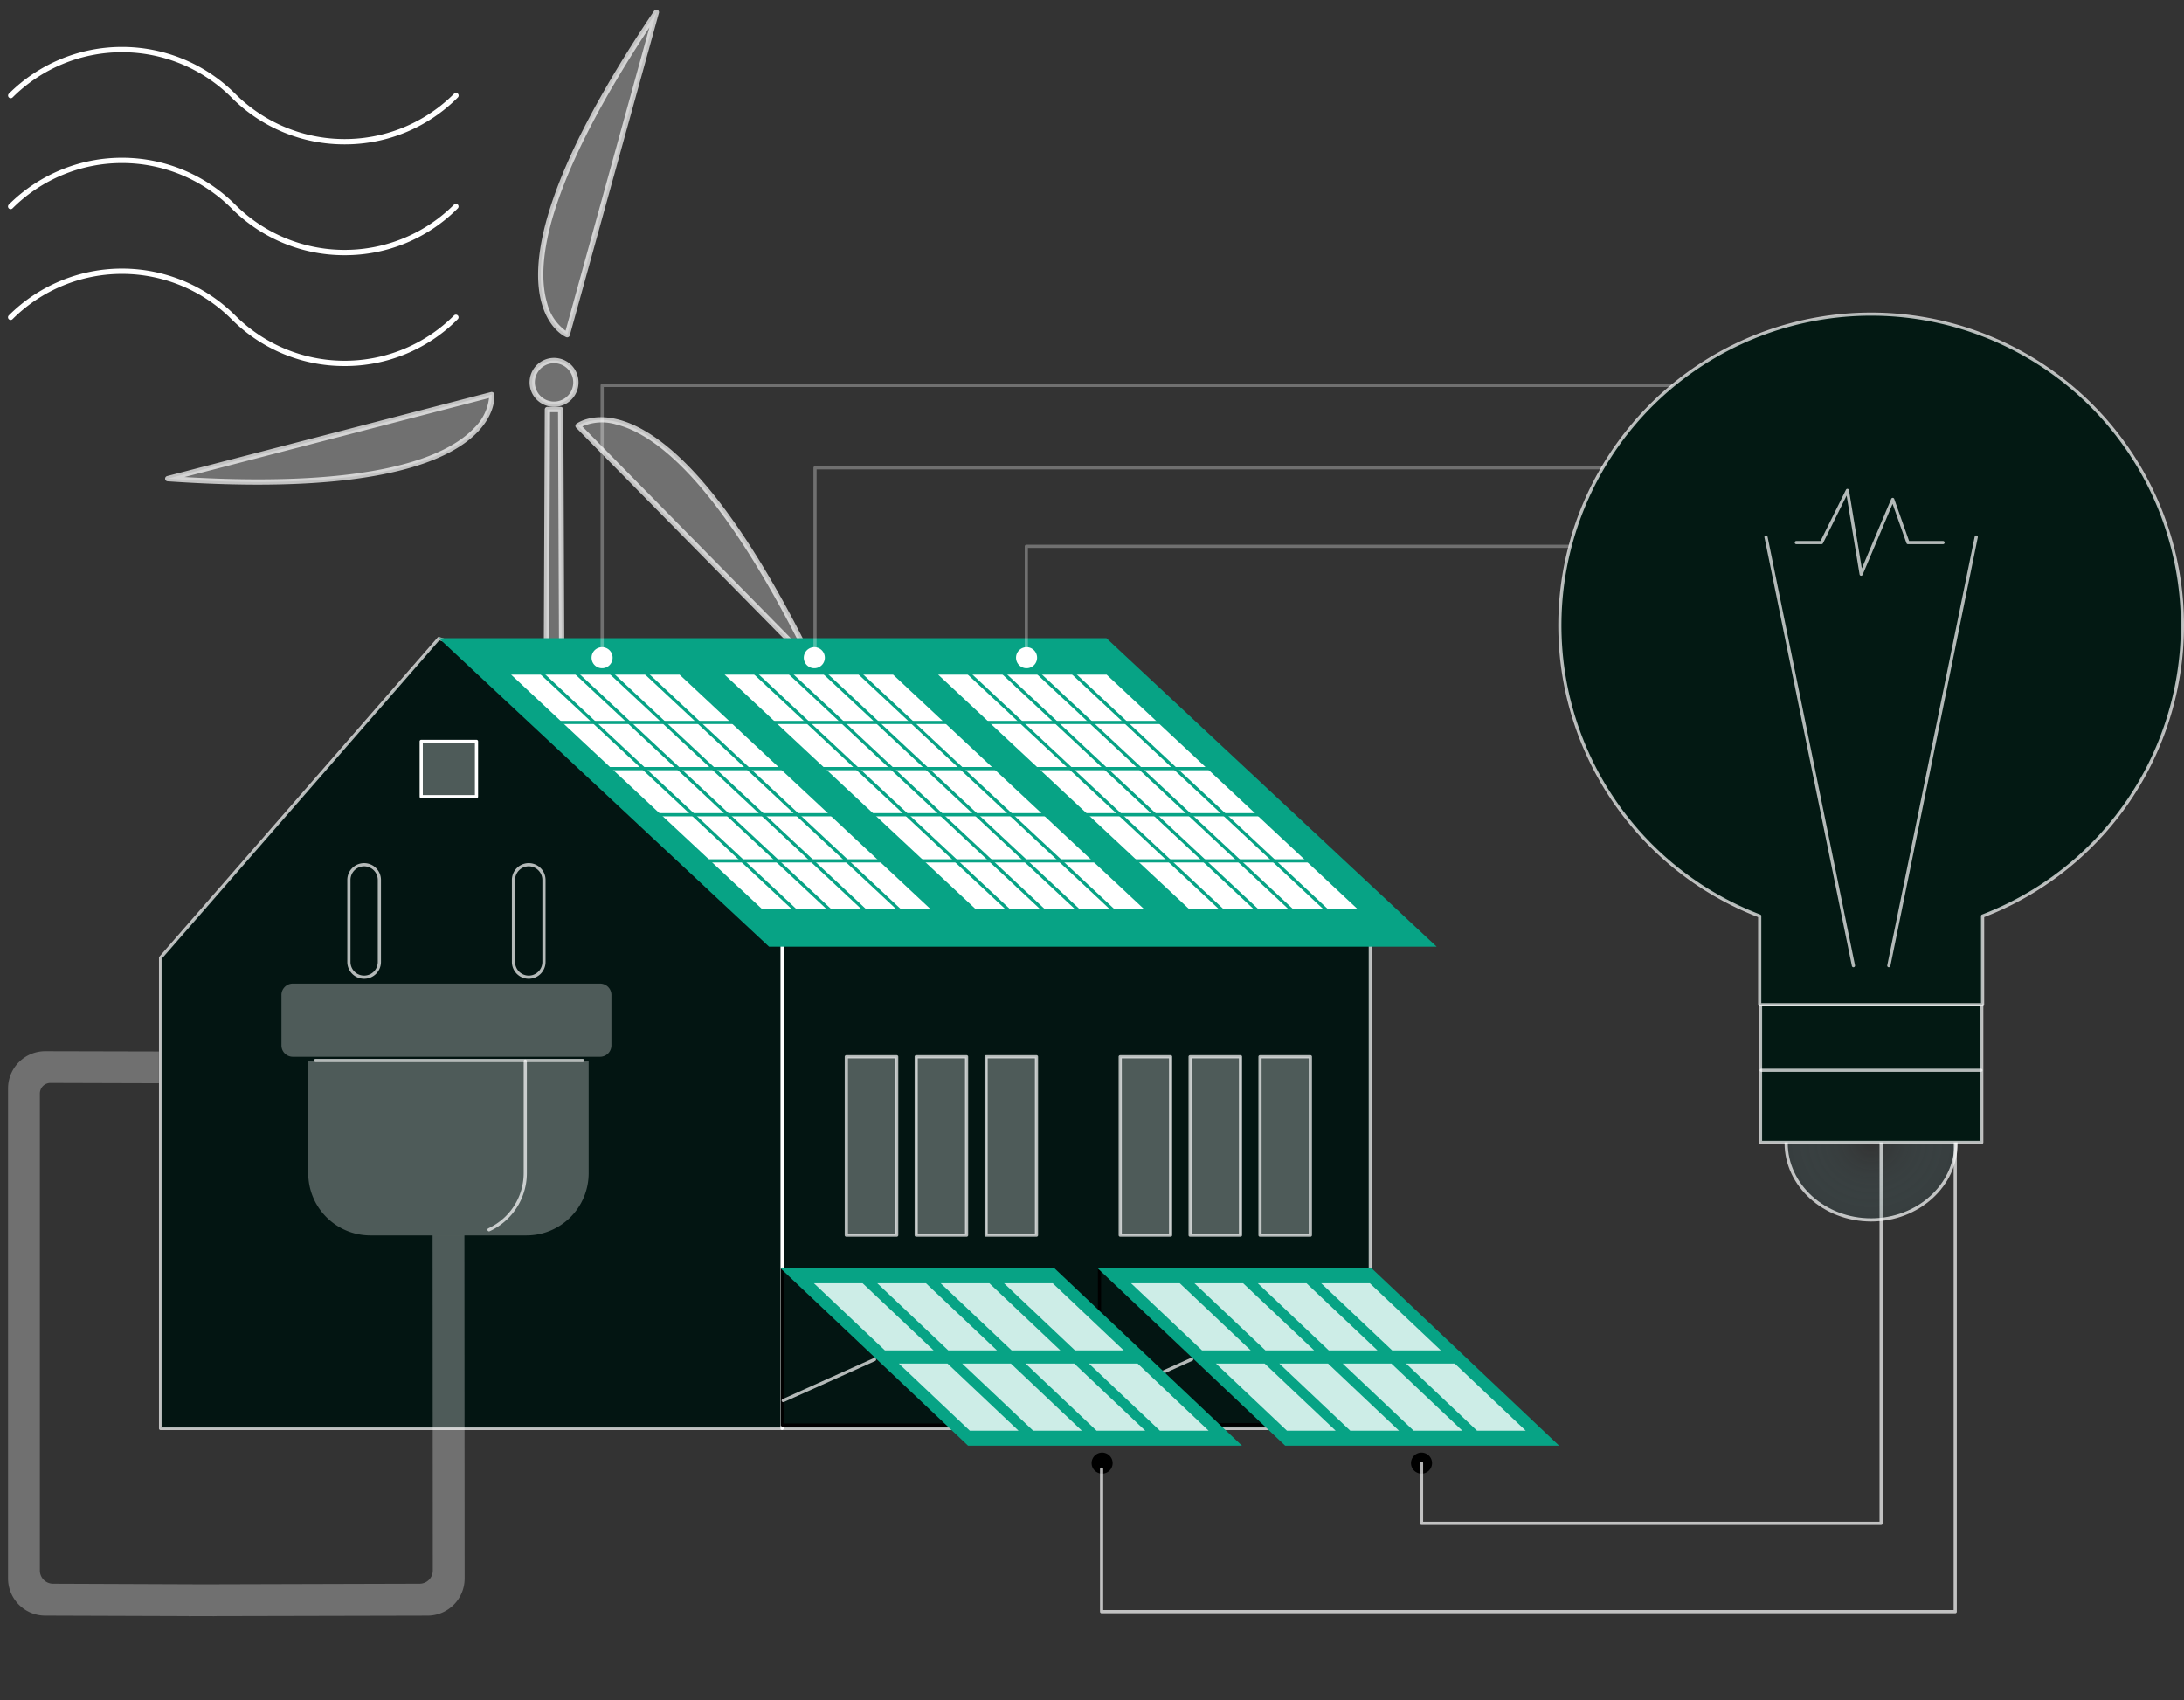 <svg xmlns="http://www.w3.org/2000/svg" xmlns:xlink="http://www.w3.org/1999/xlink" width="450" height="350.3" viewBox="0 0 450 350.3">
  <rect x="0" y="0" width="450" height="350.3" fill="#333333" stroke="none"/>
  <defs>
    <clipPath id="clip-path">
      <rect id="Rectangle_10573" data-name="Rectangle 10573" width="450" height="350.3" fill="#07a385"/>
    </clipPath>
    <radialGradient id="radial-gradient" cx="0.5" cy="0.5" r="0.5" gradientUnits="objectBoundingBox">
      <stop offset="0" stop-color="#85ebf7" stop-opacity="0"/>
      <stop offset="1" stop-color="#48676b"/>
    </radialGradient>
  </defs>
  <g id="img_header_transparent_offsetting" transform="translate(0 -0.002)">
    <g id="Group_22666" data-name="Group 22666" transform="translate(0 0.002)">
      <g id="Group_22665" data-name="Group 22665" transform="translate(0 0)" clip-path="url(#clip-path)">
        <g id="Group_22691" data-name="Group 22691" transform="translate(1.658 1.975)">
          <path id="Path_137473" data-name="Path 137473" d="M347.181,411.716h-4.094a.546.546,0,0,1-.546-.548l.679-167.933a.546.546,0,0,1,.546-.544H346.5a.546.546,0,0,1,.546.544l.679,167.933a.546.546,0,0,1-.546.548m-3.546-1.092h3l-.675-166.841h-1.647Z" transform="translate(-232.634 -160.834)" fill="#fff" opacity="0.7"/>
          <path id="Path_137474" data-name="Path 137474" d="M102.56,264.574l66.729-17.316s2.878,22.15-66.729,17.316" transform="translate(-69.653 -167.924)" fill="#fff" opacity="0.3"/>
          <path id="Path_137475" data-name="Path 137475" d="M119.942,264.655c-5.544,0-11.709-.216-18.576-.692a.546.546,0,0,1-.1-1.073L168,245.574a.546.546,0,0,1,.679.458c.019.148.429,3.677-3.31,7.647-4.972,5.279-16.944,10.976-45.423,10.976m-15.1-1.564c39.077,2.3,54.033-4.17,59.681-10.107a10.157,10.157,0,0,0,3.071-6.177Z" transform="translate(-68.496 -166.769)" fill="#fff" opacity="0.7"/>
          <path id="Path_137476" data-name="Path 137476" d="M414.406,313.841,366.045,264.71s17.743-13.568,48.361,49.131" transform="translate(-248.597 -178.936)" fill="#fff" opacity="0.3"/>
          <path id="Path_137477" data-name="Path 137477" d="M413.25,313.228a.547.547,0,0,1-.39-.163L364.5,263.934a.546.546,0,0,1,.058-.817c.119-.091,2.969-2.21,8.278-.957,8.431,1.991,22.372,12.33,40.905,50.282a.546.546,0,0,1-.49.786M365.772,263.67l45.478,46.2c-17.543-34.992-30.627-44.709-38.593-46.631a10.15,10.15,0,0,0-6.885.429" transform="translate(-247.441 -177.777)" fill="#fff" opacity="0.7"/>
          <path id="Path_137478" data-name="Path 137478" d="M365.915,1.705,347.547,68.152S326.925,59.57,365.915,1.705" transform="translate(-232.333 -1.159)" fill="#fff" opacity="0.3"/>
          <path id="Path_137479" data-name="Path 137479" d="M346.385,67.542a.541.541,0,0,1-.21-.042c-.138-.058-3.4-1.467-4.967-6.69-2.492-8.3-.508-25.54,23.093-60.566a.546.546,0,0,1,.979.45L346.912,67.142a.547.547,0,0,1-.527.4M363.32,3.685c-21.533,32.69-23.406,48.879-21.088,56.739a10.149,10.149,0,0,0,3.814,5.748Z" transform="translate(-231.172 -0.003)" fill="#fff" opacity="0.7"/>
          <path id="Path_137480" data-name="Path 137480" d="M345.439,231.073a4.5,4.5,0,1,1-3.135-5.531,4.5,4.5,0,0,1,3.135,5.531" transform="translate(-228.606 -153.066)" fill="#fff" opacity="0.3"/>
          <path id="Path_137481" data-name="Path 137481" d="M339.949,233.759a5.042,5.042,0,1,1,4.861-3.7,5.039,5.039,0,0,1-4.861,3.7m0-8.993a3.955,3.955,0,1,0,1.058.144,3.926,3.926,0,0,0-1.058-.144m4.339,5.148h0Z" transform="translate(-227.451 -151.907)" fill="#fff" opacity="0.7"/>
          <g id="Group_22669" data-name="Group 22669" transform="translate(-0.001 7.692)">
            <path id="Path_137482" data-name="Path 137482" d="M69.351,186.409a32.765,32.765,0,0,1-23.321-9.66,31.926,31.926,0,0,0-45.1,0,.546.546,0,1,1-.772-.772,33.019,33.019,0,0,1,46.643,0,31.889,31.889,0,0,0,45.1,0,.546.546,0,0,1,.772.772,32.765,32.765,0,0,1-23.321,9.66" transform="translate(0.001 -120.656)" fill="#fff"/>
            <path id="Path_137483" data-name="Path 137483" d="M69.351,115.23a32.765,32.765,0,0,1-23.321-9.66,31.926,31.926,0,0,0-45.1,0,.546.546,0,1,1-.772-.772,33.019,33.019,0,0,1,46.643,0,31.889,31.889,0,0,0,45.1,0,.546.546,0,0,1,.772.772,32.765,32.765,0,0,1-23.321,9.66" transform="translate(0.001 -72.315)" fill="#fff"/>
            <path id="Path_137484" data-name="Path 137484" d="M69.351,44.051a32.765,32.765,0,0,1-23.321-9.66,31.926,31.926,0,0,0-45.1,0,.546.546,0,0,1-.772-.772,33.019,33.019,0,0,1,46.643,0,31.889,31.889,0,0,0,45.1,0,.546.546,0,1,1,.772.772,32.765,32.765,0,0,1-23.321,9.66" transform="translate(0.001 -23.975)" fill="#fff"/>
          </g>
          <path id="Path_137601" data-name="Path 137601" d="M348.337,412.326h-4.093l.679-167.933h2.735Z" transform="translate(-233.791 -161.99)" fill="#fff" opacity="0.3"/>
        </g>
        <path id="Path_137485" data-name="Path 137485" d="M355.078,429.342,297.751,495.1v97h249.26v-101.4Z" transform="translate(-264.667 -297.775)" fill="#031512"/>
        <path id="Path_137486" data-name="Path 137486" d="M546.339,591.764H297.079a.328.328,0,0,1-.328-.328v-97a.329.329,0,0,1,.081-.215l57.327-65.761a.328.328,0,0,1,.347-.1l191.933,61.369a.328.328,0,0,1,.228.312v101.4a.328.328,0,0,1-.328.328m-248.932-.656h248.6V490.279l-191.5-61.231-57.1,65.506Z" transform="translate(-263.995 -297.104)" fill="#fff" opacity="0.7"/>
        <rect id="Rectangle_10565" data-name="Rectangle 10565" width="10.383" height="36.759" transform="translate(230.814 217.738)" fill="#fff" opacity="0.3"/>
        <path id="Path_137487" data-name="Path 137487" d="M910.374,728.507H899.991a.328.328,0,0,1-.328-.328V691.42a.328.328,0,0,1,.328-.328h10.383a.328.328,0,0,1,.328.328v36.76a.328.328,0,0,1-.328.328m-10.055-.656h9.727v-36.1h-9.727Z" transform="translate(-669.178 -473.683)" fill="#fff" opacity="0.7"/>
        <rect id="Rectangle_10566" data-name="Rectangle 10566" width="10.383" height="36.759" transform="translate(245.216 217.738)" fill="#fff" opacity="0.3"/>
        <path id="Path_137488" data-name="Path 137488" d="M954.289,728.507H943.906a.328.328,0,0,1-.328-.328V691.42a.328.328,0,0,1,.328-.328h10.383a.328.328,0,0,1,.328.328v36.76a.328.328,0,0,1-.328.328m-10.055-.656h9.727v-36.1h-9.727Z" transform="translate(-698.69 -473.683)" fill="#fff" opacity="0.7"/>
        <rect id="Rectangle_10567" data-name="Rectangle 10567" width="10.383" height="36.759" transform="translate(259.619 217.738)" fill="#fff" opacity="0.3"/>
        <path id="Path_137489" data-name="Path 137489" d="M998.2,728.507H987.821a.328.328,0,0,1-.328-.328V691.42a.328.328,0,0,1,.328-.328H998.2a.328.328,0,0,1,.328.328v36.76a.328.328,0,0,1-.328.328m-10.055-.656h9.727v-36.1h-9.727Z" transform="translate(-728.203 -473.683)" fill="#fff" opacity="0.7"/>
        <rect id="Rectangle_10568" data-name="Rectangle 10568" width="10.383" height="36.759" transform="translate(174.377 217.738)" fill="#fff" opacity="0.3"/>
        <path id="Path_137490" data-name="Path 137490" d="M738.289,728.507H727.906a.328.328,0,0,1-.328-.328V691.42a.328.328,0,0,1,.328-.328h10.383a.328.328,0,0,1,.328.328v36.76a.328.328,0,0,1-.328.328m-10.055-.656h9.727v-36.1h-9.727Z" transform="translate(-553.529 -473.683)" fill="#fff" opacity="0.7"/>
        <rect id="Rectangle_10569" data-name="Rectangle 10569" width="10.383" height="36.759" transform="translate(188.78 217.738)" fill="#fff" opacity="0.3"/>
        <path id="Path_137491" data-name="Path 137491" d="M782.2,728.507H771.821a.328.328,0,0,1-.328-.328V691.42a.328.328,0,0,1,.328-.328H782.2a.328.328,0,0,1,.328.328v36.76a.328.328,0,0,1-.328.328m-10.055-.656h9.727v-36.1h-9.727Z" transform="translate(-583.042 -473.683)" fill="#fff" opacity="0.7"/>
        <rect id="Rectangle_10570" data-name="Rectangle 10570" width="10.383" height="36.759" transform="translate(203.181 217.738)" fill="#fff" opacity="0.3"/>
        <path id="Path_137492" data-name="Path 137492" d="M826.119,728.507H815.736a.328.328,0,0,1-.328-.328V691.42a.328.328,0,0,1,.328-.328h10.383a.328.328,0,0,1,.328.328v36.76a.328.328,0,0,1-.328.328m-10.055-.656h9.727v-36.1h-9.727Z" transform="translate(-612.555 -473.683)" fill="#fff" opacity="0.7"/>
        <path id="Path_137493" data-name="Path 137493" d="M688.238,617.539v0Z" transform="translate(-527.091 -424.252)" fill="#fff"/>
        <path id="Path_137494" data-name="Path 137494" d="M687.566,718.238a.328.328,0,0,1-.328-.328V616.867a.328.328,0,1,1,.656,0V717.91a.328.328,0,0,1-.328.328" transform="translate(-526.419 -423.58)" fill="#fff"/>
        <rect id="Rectangle_10571" data-name="Rectangle 10571" width="11.388" height="11.388" transform="translate(86.791 152.76)" fill="#fff" opacity="0.3"/>
        <path id="Path_137495" data-name="Path 137495" d="M472.231,505.009H460.843a.328.328,0,0,1-.328-.328V493.293a.328.328,0,0,1,.328-.328h11.388a.328.328,0,0,1,.328.328v11.388a.328.328,0,0,1-.328.328m-11.06-.656H471.9V493.621H461.171Z" transform="translate(-374.052 -340.533)" fill="#fff"/>
        <path id="Path_137496" data-name="Path 137496" d="M678.164,492.706H540.6l-68.046-63.565H610.118Z" transform="translate(-382.14 -297.64)" fill="#07a385"/>
        <path id="Path_137497" data-name="Path 137497" d="M604.305,500.252H569.6l-51.634-48.234h34.709Z" transform="translate(-412.659 -313.015)" fill="#fff"/>
        <path id="Path_137498" data-name="Path 137498" d="M586.469,497.5a.326.326,0,0,1-.224-.089L528.68,443.635a.328.328,0,1,1,.448-.479l57.565,53.775a.328.328,0,0,1-.224.567" transform="translate(-419.791 -306.999)" fill="#07a385"/>
        <path id="Path_137499" data-name="Path 137499" d="M608.331,497.5a.326.326,0,0,1-.224-.089l-57.565-53.774a.328.328,0,0,1,.448-.479l57.565,53.775a.328.328,0,0,1-.224.567" transform="translate(-434.483 -306.999)" fill="#07a385"/>
        <path id="Path_137500" data-name="Path 137500" d="M630.193,497.5a.326.326,0,0,1-.224-.089L572.4,443.635a.328.328,0,1,1,.448-.479l57.565,53.775a.328.328,0,0,1-.224.567" transform="translate(-449.176 -306.999)" fill="#07a385"/>
        <path id="Path_137501" data-name="Path 137501" d="M652.056,497.5a.326.326,0,0,1-.224-.089l-57.565-53.774a.328.328,0,0,1,.448-.479L652.28,496.93a.328.328,0,0,1-.224.567" transform="translate(-463.869 -306.999)" fill="#07a385"/>
        <path id="Path_137502" data-name="Path 137502" d="M582.413,481.734h-41.39a.328.328,0,0,1,0-.656h41.39a.328.328,0,0,1,0,.656" transform="translate(-427.936 -332.544)" fill="#07a385"/>
        <path id="Path_137503" data-name="Path 137503" d="M613.441,510.719h-41.39a.328.328,0,1,1,0-.656h41.39a.328.328,0,1,1,0,.656" transform="translate(-448.788 -352.023)" fill="#07a385"/>
        <path id="Path_137504" data-name="Path 137504" d="M644.467,539.7h-41.39a.328.328,0,0,1,0-.656h41.39a.328.328,0,0,1,0,.656" transform="translate(-469.639 -371.502)" fill="#07a385"/>
        <path id="Path_137505" data-name="Path 137505" d="M675.494,568.687H634.1a.328.328,0,1,1,0-.656h41.39a.328.328,0,0,1,0,.656" transform="translate(-490.49 -390.98)" fill="#07a385"/>
        <path id="Path_137506" data-name="Path 137506" d="M738.461,500.252H703.751l-51.634-48.234h34.709Z" transform="translate(-502.817 -313.015)" fill="#fff"/>
        <path id="Path_137507" data-name="Path 137507" d="M720.624,497.5a.326.326,0,0,1-.224-.089l-57.565-53.774a.328.328,0,0,1,.448-.479l57.565,53.775a.328.328,0,0,1-.224.567" transform="translate(-509.949 -306.999)" fill="#07a385"/>
        <path id="Path_137508" data-name="Path 137508" d="M742.486,497.5a.326.326,0,0,1-.224-.089L684.7,443.635a.328.328,0,0,1,.448-.479L742.71,496.93a.328.328,0,0,1-.224.567" transform="translate(-524.641 -306.999)" fill="#07a385"/>
        <path id="Path_137509" data-name="Path 137509" d="M764.349,497.5a.326.326,0,0,1-.224-.089L706.56,443.635a.328.328,0,1,1,.448-.479l57.565,53.775a.328.328,0,0,1-.224.567" transform="translate(-539.335 -306.999)" fill="#07a385"/>
        <path id="Path_137510" data-name="Path 137510" d="M786.211,497.5a.326.326,0,0,1-.224-.089l-57.565-53.774a.328.328,0,0,1,.448-.479l57.565,53.775a.328.328,0,0,1-.224.567" transform="translate(-554.027 -306.999)" fill="#07a385"/>
        <path id="Path_137511" data-name="Path 137511" d="M716.569,481.734h-41.39a.328.328,0,1,1,0-.656h41.39a.328.328,0,1,1,0,.656" transform="translate(-518.094 -332.544)" fill="#07a385"/>
        <path id="Path_137512" data-name="Path 137512" d="M747.6,510.719h-41.39a.328.328,0,0,1,0-.656H747.6a.328.328,0,0,1,0,.656" transform="translate(-538.946 -352.023)" fill="#07a385"/>
        <path id="Path_137513" data-name="Path 137513" d="M778.622,539.7h-41.39a.328.328,0,0,1,0-.656h41.39a.328.328,0,0,1,0,.656" transform="translate(-559.796 -371.502)" fill="#07a385"/>
        <path id="Path_137514" data-name="Path 137514" d="M809.65,568.687H768.26a.328.328,0,0,1,0-.656h41.39a.328.328,0,0,1,0,.656" transform="translate(-580.648 -390.98)" fill="#07a385"/>
        <path id="Path_137515" data-name="Path 137515" d="M872.616,500.252H837.907l-51.634-48.234h34.709Z" transform="translate(-592.975 -313.015)" fill="#fff"/>
        <path id="Path_137516" data-name="Path 137516" d="M854.779,497.5a.326.326,0,0,1-.224-.089L796.99,443.635a.328.328,0,0,1,.448-.479L855,496.93a.328.328,0,0,1-.224.567" transform="translate(-600.107 -306.999)" fill="#07a385"/>
        <path id="Path_137517" data-name="Path 137517" d="M876.641,497.5a.326.326,0,0,1-.224-.089l-57.565-53.774a.328.328,0,0,1,.448-.479l57.565,53.775a.328.328,0,0,1-.224.567" transform="translate(-614.799 -306.999)" fill="#07a385"/>
        <path id="Path_137518" data-name="Path 137518" d="M898.5,497.5a.326.326,0,0,1-.224-.089l-57.565-53.774a.328.328,0,0,1,.448-.479l57.565,53.775a.328.328,0,0,1-.224.567" transform="translate(-629.492 -306.999)" fill="#07a385"/>
        <path id="Path_137519" data-name="Path 137519" d="M920.366,497.5a.326.326,0,0,1-.224-.089l-57.565-53.774a.328.328,0,1,1,.448-.479L920.59,496.93a.328.328,0,0,1-.224.567" transform="translate(-644.184 -306.999)" fill="#07a385"/>
        <path id="Path_137520" data-name="Path 137520" d="M850.724,481.734h-41.39a.328.328,0,1,1,0-.656h41.39a.328.328,0,1,1,0,.656" transform="translate(-608.252 -332.544)" fill="#07a385"/>
        <path id="Path_137521" data-name="Path 137521" d="M881.751,510.719h-41.39a.328.328,0,1,1,0-.656h41.39a.328.328,0,0,1,0,.656" transform="translate(-629.103 -352.023)" fill="#07a385"/>
        <path id="Path_137522" data-name="Path 137522" d="M912.778,539.7h-41.39a.328.328,0,1,1,0-.656h41.39a.328.328,0,0,1,0,.656" transform="translate(-649.955 -371.502)" fill="#07a385"/>
        <path id="Path_137523" data-name="Path 137523" d="M943.8,568.687h-41.39a.328.328,0,1,1,0-.656H943.8a.328.328,0,1,1,0,.656" transform="translate(-670.806 -390.98)" fill="#07a385"/>
        <path id="Path_137525" data-name="Path 137525" d="M1346.13,303.517a2.168,2.168,0,1,1-2.168-2.168,2.168,2.168,0,0,1,2.168,2.168" transform="translate(-966.307 -211.759)"/>
        <path id="Path_137526" data-name="Path 137526" d="M1313.109,364.054a2.168,2.168,0,1,1-2.168-2.168,2.168,2.168,0,0,1,2.168,2.168" transform="translate(-944.117 -252.442)"/>
        <path id="Path_137527" data-name="Path 137527" d="M1274.585,426.656a2.168,2.168,0,1,1-2.168-2.168,2.168,2.168,0,0,1,2.168,2.168" transform="translate(-918.227 -294.513)"/>
        <path id="Path_137530" data-name="Path 137530" d="M887.026,942.969a2.168,2.168,0,1,1-2.168-2.168,2.168,2.168,0,0,1,2.168,2.168" transform="translate(-657.771 -641.498)"/>
        <path id="Path_137531" data-name="Path 137531" d="M1087.7,942.969a2.168,2.168,0,1,1-2.168-2.168,2.168,2.168,0,0,1,2.168,2.168" transform="translate(-792.635 -641.498)"/>
        <path id="Path_137532" data-name="Path 137532" d="M1376.772,646.922a2.168,2.168,0,1,1-2.168-2.168,2.168,2.168,0,0,1,2.168,2.168" transform="translate(-986.901 -442.542)"/>
        <path id="Path_137533" data-name="Path 137533" d="M1423.4,554.069a2.168,2.168,0,1,1-2.168-2.168,2.168,2.168,0,0,1,2.168,2.168" transform="translate(-1018.239 -380.14)"/>
        <path id="Path_137534" data-name="Path 137534" d="M574.51,325.408a.328.328,0,0,1-.328-.328V269.633a.328.328,0,0,1,.328-.328H808.4a.328.328,0,0,1,.328.338l-.378,11.559h18.839a.328.328,0,1,1,0,.656H808.015a.328.328,0,0,1-.328-.338l.378-11.559H574.838v55.12a.328.328,0,0,1-.328.328" transform="translate(-450.441 -190.224)" fill="#fff" opacity="0.3"/>
        <path id="Path_137535" data-name="Path 137535" d="M708.248,360.205a.328.328,0,0,1-.328-.328V321.411a.328.328,0,0,1,.328-.328H890.487a.328.328,0,0,1,.328.328V336.3h16.779a.328.328,0,0,1,0,.656H890.487a.328.328,0,0,1-.328-.328V321.739H708.576v38.139a.328.328,0,0,1-.328.328" transform="translate(-540.318 -225.021)" fill="#fff" opacity="0.3"/>
        <path id="Path_137536" data-name="Path 137536" d="M841.013,393.356a.328.328,0,0,1-.328-.328V370.739a.328.328,0,0,1,.328-.328H971.554a.328.328,0,0,1,.328.328v19.473H982.83a.328.328,0,0,1,0,.656H971.554a.328.328,0,0,1-.328-.328V371.067H841.341v21.961a.328.328,0,0,1-.328.328" transform="translate(-629.542 -258.171)" fill="#fff" opacity="0.3"/>
        <path id="Path_137537" data-name="Path 137537" d="M289.4,726.549l.044,69.05a2.72,2.72,0,0,1-2.712,2.72l-44.5.125-31.037-.122a2.72,2.72,0,0,1-2.709-2.72V697.32a2.177,2.177,0,0,1,2.184-2.177l22.339.067V688.65l-23.4-.055a7.663,7.663,0,0,0-7.681,7.663V797.233a7.662,7.662,0,0,0,7.637,7.662l29.6.1v.017l3.079-.007,2.182.007V805l43.943-.1a7.662,7.662,0,0,0,7.637-7.662l-.044-70.684Z" transform="translate(-200.27 -472.005)" fill="#fff" opacity="0.3"/>
        <path id="Path_137538" data-name="Path 137538" d="M418.536,594.281a3.472,3.472,0,0,1-3.468-3.468V573.922a3.468,3.468,0,0,1,6.936,0v16.891a3.471,3.471,0,0,1-3.468,3.468m0-23.171a2.815,2.815,0,0,0-2.812,2.812v16.891a2.812,2.812,0,0,0,5.624,0V573.922a2.815,2.815,0,0,0-2.812-2.812" transform="translate(-343.509 -392.609)" fill="#fff" opacity="0.7"/>
        <path id="Path_137539" data-name="Path 137539" d="M521.94,594.281a3.472,3.472,0,0,1-3.468-3.468V573.922a3.468,3.468,0,0,1,6.936,0v16.891a3.471,3.471,0,0,1-3.468,3.468m0-23.171a2.815,2.815,0,0,0-2.812,2.812v16.891a2.812,2.812,0,0,0,5.624,0V573.922a2.815,2.815,0,0,0-2.812-2.812" transform="translate(-413.001 -392.609)" fill="#fff" opacity="0.7"/>
        <path id="Path_137540" data-name="Path 137540" d="M439.333,661.207h-63.3a2.343,2.343,0,0,1-2.344-2.344V648.479a2.344,2.344,0,0,1,2.344-2.344h63.3a2.344,2.344,0,0,1,2.344,2.344v10.385a2.343,2.343,0,0,1-2.344,2.344" transform="translate(-315.699 -443.47)" fill="#fff" opacity="0.3"/>
        <path id="Path_137541" data-name="Path 137541" d="M435.5,725.809H403.347A12.811,12.811,0,0,1,390.536,713V689.913h57.776V713A12.812,12.812,0,0,1,435.5,725.809" transform="translate(-327.023 -471.259)" fill="#fff" opacity="0.3"/>
        <path id="Path_137542" data-name="Path 137542" d="M503.44,729.236a.328.328,0,0,1-.137-.626,12.526,12.526,0,0,0,7.275-11.348v-23.1a.328.328,0,0,1,.656,0v23.1a13.182,13.182,0,0,1-7.657,11.944.323.323,0,0,1-.137.03" transform="translate(-402.678 -475.524)" fill="#fff" opacity="0.7"/>
        <path id="Path_137543" data-name="Path 137543" d="M449.5,694.056H394.483a.328.328,0,0,1,0-.656H449.5a.328.328,0,1,1,0,.656" transform="translate(-329.455 -475.234)" fill="#fff" opacity="0.7"/>
        <path id="Path_137544" data-name="Path 137544" d="M1064.185,713.7H888.3a.328.328,0,0,1-.328-.328v-29.36a.328.328,0,0,1,.656,0v29.032h175.227v-159.1a.328.328,0,1,1,.656,0V713.377a.328.328,0,0,1-.328.328" transform="translate(-661.322 -381.299)" fill="#fff" opacity="0.7"/>
        <path id="Path_137545" data-name="Path 137545" d="M1184,758.071h-94.695a.328.328,0,0,1-.328-.328v-12.4a.328.328,0,1,1,.656,0v12.075h94.039V647.056a.328.328,0,0,1,.656,0V757.743a.328.328,0,0,1-.328.328" transform="translate(-796.406 -443.868)" fill="#fff" opacity="0.7"/>
        <path id="Path_137546" data-name="Path 137546" d="M887.651,825.5v31.9h41.984Z" transform="translate(-661.105 -564.01)" fill="#031512"/>
        <path id="Path_137547" data-name="Path 137547" d="M928.963,857.219H886.978a.328.328,0,0,1-.328-.328V824.826a.328.328,0,1,1,.656,0v31.738h41.657a.328.328,0,1,1,0,.656" transform="translate(-660.432 -563.337)"/>
        <path id="Path_137548" data-name="Path 137548" d="M981.575,861.546H925.133L886.5,824.992h56.443Z" transform="translate(-660.329 -563.669)" fill="#07a385"/>
        <path id="Path_137557" data-name="Path 137557" d="M887.53,890.3a.328.328,0,0,1-.134-.627l18.808-8.439a.328.328,0,0,1,.268.6l-18.808,8.439a.324.324,0,0,1-.134.029" transform="translate(-660.803 -601.448)" fill="#fff" opacity="0.7"/>
        <path id="Path_137558" data-name="Path 137558" d="M688.406,825.5v31.966h41.984Z" transform="translate(-527.204 -564.01)" fill="#031512"/>
        <path id="Path_137559" data-name="Path 137559" d="M729.718,857.293H687.734a.328.328,0,0,1-.328-.328V824.828a.328.328,0,0,1,.656,0v31.809h41.656a.328.328,0,0,1,0,.656" transform="translate(-526.531 -563.338)"/>
        <path id="Path_137560" data-name="Path 137560" d="M782.331,861.546H725.888l-38.636-36.554h56.443Z" transform="translate(-526.429 -563.669)" fill="#07a385"/>
        <g id="Group_22668" data-name="Group 22668" transform="translate(167.699 264.403)" opacity="0.8">
          <path id="Path_137549" data-name="Path 137549" d="M917.494,834.385H907.459l14.625,13.837h10.035Z" transform="translate(-842.115 -834.385)" fill="#fff"/>
          <path id="Path_137550" data-name="Path 137550" d="M970.853,884.868H960.818L975.443,898.7h10.034Z" transform="translate(-877.974 -868.311)" fill="#fff"/>
          <path id="Path_137551" data-name="Path 137551" d="M957.306,834.385H947.271L961.9,848.222h10.035Z" transform="translate(-868.871 -834.385)" fill="#fff"/>
          <path id="Path_137552" data-name="Path 137552" d="M1010.665,884.868H1000.63l14.625,13.837h10.034Z" transform="translate(-904.73 -868.311)" fill="#fff"/>
          <path id="Path_137553" data-name="Path 137553" d="M997.117,834.385H987.083l14.625,13.837h10.034Z" transform="translate(-895.625 -834.385)" fill="#fff"/>
          <path id="Path_137554" data-name="Path 137554" d="M1050.477,884.868h-10.035l14.625,13.837H1065.1Z" transform="translate(-931.486 -868.311)" fill="#fff"/>
          <path id="Path_137555" data-name="Path 137555" d="M1036.929,834.385H1026.9l14.625,13.837h10.034Z" transform="translate(-922.382 -834.385)" fill="#fff"/>
          <path id="Path_137556" data-name="Path 137556" d="M1090.288,884.868h-10.035l14.625,13.837h10.034Z" transform="translate(-958.24 -868.311)" fill="#fff"/>
          <path id="Path_137561" data-name="Path 137561" d="M718.249,834.385H708.215l14.625,13.837h10.035Z" transform="translate(-708.215 -834.385)" fill="#fff"/>
          <path id="Path_137562" data-name="Path 137562" d="M771.608,884.868H761.574L776.2,898.7h10.035Z" transform="translate(-744.073 -868.311)" fill="#fff"/>
          <path id="Path_137563" data-name="Path 137563" d="M758.061,834.385H748.027l14.625,13.837h10.034Z" transform="translate(-734.971 -834.385)" fill="#fff"/>
          <path id="Path_137564" data-name="Path 137564" d="M811.42,884.868H801.385L816.011,898.7h10.034Z" transform="translate(-770.83 -868.311)" fill="#fff"/>
          <path id="Path_137565" data-name="Path 137565" d="M797.873,834.385H787.838l14.625,13.837H812.5Z" transform="translate(-761.725 -834.385)" fill="#fff"/>
          <path id="Path_137566" data-name="Path 137566" d="M851.232,884.868H841.2L855.823,898.7h10.034Z" transform="translate(-797.584 -868.311)" fill="#fff"/>
          <path id="Path_137567" data-name="Path 137567" d="M837.685,834.385H827.651l14.625,13.837H852.31Z" transform="translate(-788.481 -834.385)" fill="#fff"/>
          <path id="Path_137568" data-name="Path 137568" d="M891.044,884.868H881.01L895.635,898.7h10.035Z" transform="translate(-824.34 -868.311)" fill="#fff"/>
        </g>
        <path id="Path_137569" data-name="Path 137569" d="M688.286,890.434a.328.328,0,0,1-.135-.627l18.807-8.456a.328.328,0,0,1,.269.6l-18.807,8.456a.324.324,0,0,1-.134.029" transform="translate(-526.902 -601.525)" fill="#fff" opacity="0.7"/>
        <path id="Path_137570" data-name="Path 137570" d="M1354.064,713.818c0,8.752-7.84,15.847-17.511,15.847s-17.511-7.095-17.511-15.847,7.84-15.847,17.511-15.847,17.511,7.095,17.511,15.847" transform="translate(-951.018 -478.306)" opacity="0.2" fill="url(#radial-gradient)"/>
        <path id="Path_137571" data-name="Path 137571" d="M1335.882,729.32c-9.837,0-17.839-7.256-17.839-16.175s8-16.175,17.839-16.175,17.839,7.256,17.839,16.175-8,16.175-17.839,16.175m0-31.694c-9.475,0-17.183,6.962-17.183,15.519s7.708,15.519,17.183,15.519,17.183-6.962,17.183-15.519-7.708-15.519-17.183-15.519" transform="translate(-950.346 -477.634)" fill="#fff" opacity="0.7"/>
        <rect id="Rectangle_10572" data-name="Rectangle 10572" width="45.584" height="28.363" transform="translate(362.744 207.018)" fill="#031913"/>
        <path id="Path_137572" data-name="Path 137572" d="M1347.852,687.427h-45.583a.328.328,0,0,1-.328-.328V658.736a.328.328,0,0,1,.328-.328h45.583a.328.328,0,0,1,.328.328V687.1a.328.328,0,0,1-.328.328m-45.256-.656h44.928V659.064H1302.6Z" transform="translate(-939.525 -451.718)" fill="#fff" opacity="0.7"/>
        <path id="Path_137573" data-name="Path 137573" d="M1305.145,289.653a64.138,64.138,0,1,0-87.1,59.887v18.273h45.921V349.541a64.148,64.148,0,0,0,41.177-59.887" transform="translate(-855.472 -160.796)" fill="#031913"/>
        <path id="Path_137574" data-name="Path 137574" d="M1263.3,367.471h-45.922a.328.328,0,0,1-.328-.328V349.095a64.46,64.46,0,1,1,46.577,0v18.048a.328.328,0,0,1-.328.328m-45.593-.656h45.266V348.87a.328.328,0,0,1,.21-.306,63.81,63.81,0,1,0-45.687,0,.328.328,0,0,1,.211.306Z" transform="translate(-854.8 -160.125)" fill="#fff" opacity="0.7"/>
        <path id="Path_137575" data-name="Path 137575" d="M1348.029,700.246h-45.246a.328.328,0,1,1,0-.656h45.246a.328.328,0,1,1,0,.656" transform="translate(-939.871 -479.394)" fill="#fff" opacity="0.7"/>
        <g id="Group_22670" data-name="Group 22670" transform="translate(363.548 100.722)" opacity="0.7">
          <path id="Path_137576" data-name="Path 137576" d="M1323.738,453.551a.327.327,0,0,1-.321-.262L1305.4,364.974a.328.328,0,1,1,.643-.131l18.015,88.314a.328.328,0,0,1-.256.387.323.323,0,0,1-.066.007" transform="translate(-1305.395 -354.975)" fill="#fff"/>
          <path id="Path_137577" data-name="Path 137577" d="M1382.875,453.551a.322.322,0,0,1-.066-.007.328.328,0,0,1-.256-.387l18.014-88.314a.328.328,0,1,1,.643.131L1383.2,453.288a.328.328,0,0,1-.321.262" transform="translate(-1357.244 -354.975)" fill="#fff"/>
          <path id="Path_137578" data-name="Path 137578" d="M1338.119,353.2l-.039,0a.327.327,0,0,1-.285-.273l-2.667-16.246-4.878,9.832a.329.329,0,0,1-.294.182h-5.194a.328.328,0,0,1,0-.656h4.991l5.24-10.563a.323.323,0,0,1,.342-.178.327.327,0,0,1,.275.271l2.648,16.131,6.064-14.35a.321.321,0,0,1,.312-.2.328.328,0,0,1,.3.219l3.062,8.671h7a.328.328,0,0,1,0,.656h-7.234a.328.328,0,0,1-.309-.219l-2.857-8.092L1338.42,353a.327.327,0,0,1-.3.2" transform="translate(-1318.19 -335.291)" fill="#fff"/>
        </g>
        <path id="Path_137529" data-name="Path 137529" d="M572.861,436.942a2.168,2.168,0,1,1-2.168-2.168,2.168,2.168,0,0,1,2.168,2.168" transform="translate(-446.638 -301.426)" fill="#fff"/>
        <path id="Path_137528" data-name="Path 137528" d="M706.208,436.942a2.168,2.168,0,1,1-2.168-2.168,2.168,2.168,0,0,1,2.168,2.168" transform="translate(-536.254 -301.426)" fill="#fff"/>
        <path id="Path_137524" data-name="Path 137524" d="M839.555,436.942a2.168,2.168,0,1,1-2.168-2.168,2.168,2.168,0,0,1,2.168,2.168" transform="translate(-625.869 -301.426)" fill="#fff"/>
      </g>
    </g>
  </g>
</svg>
